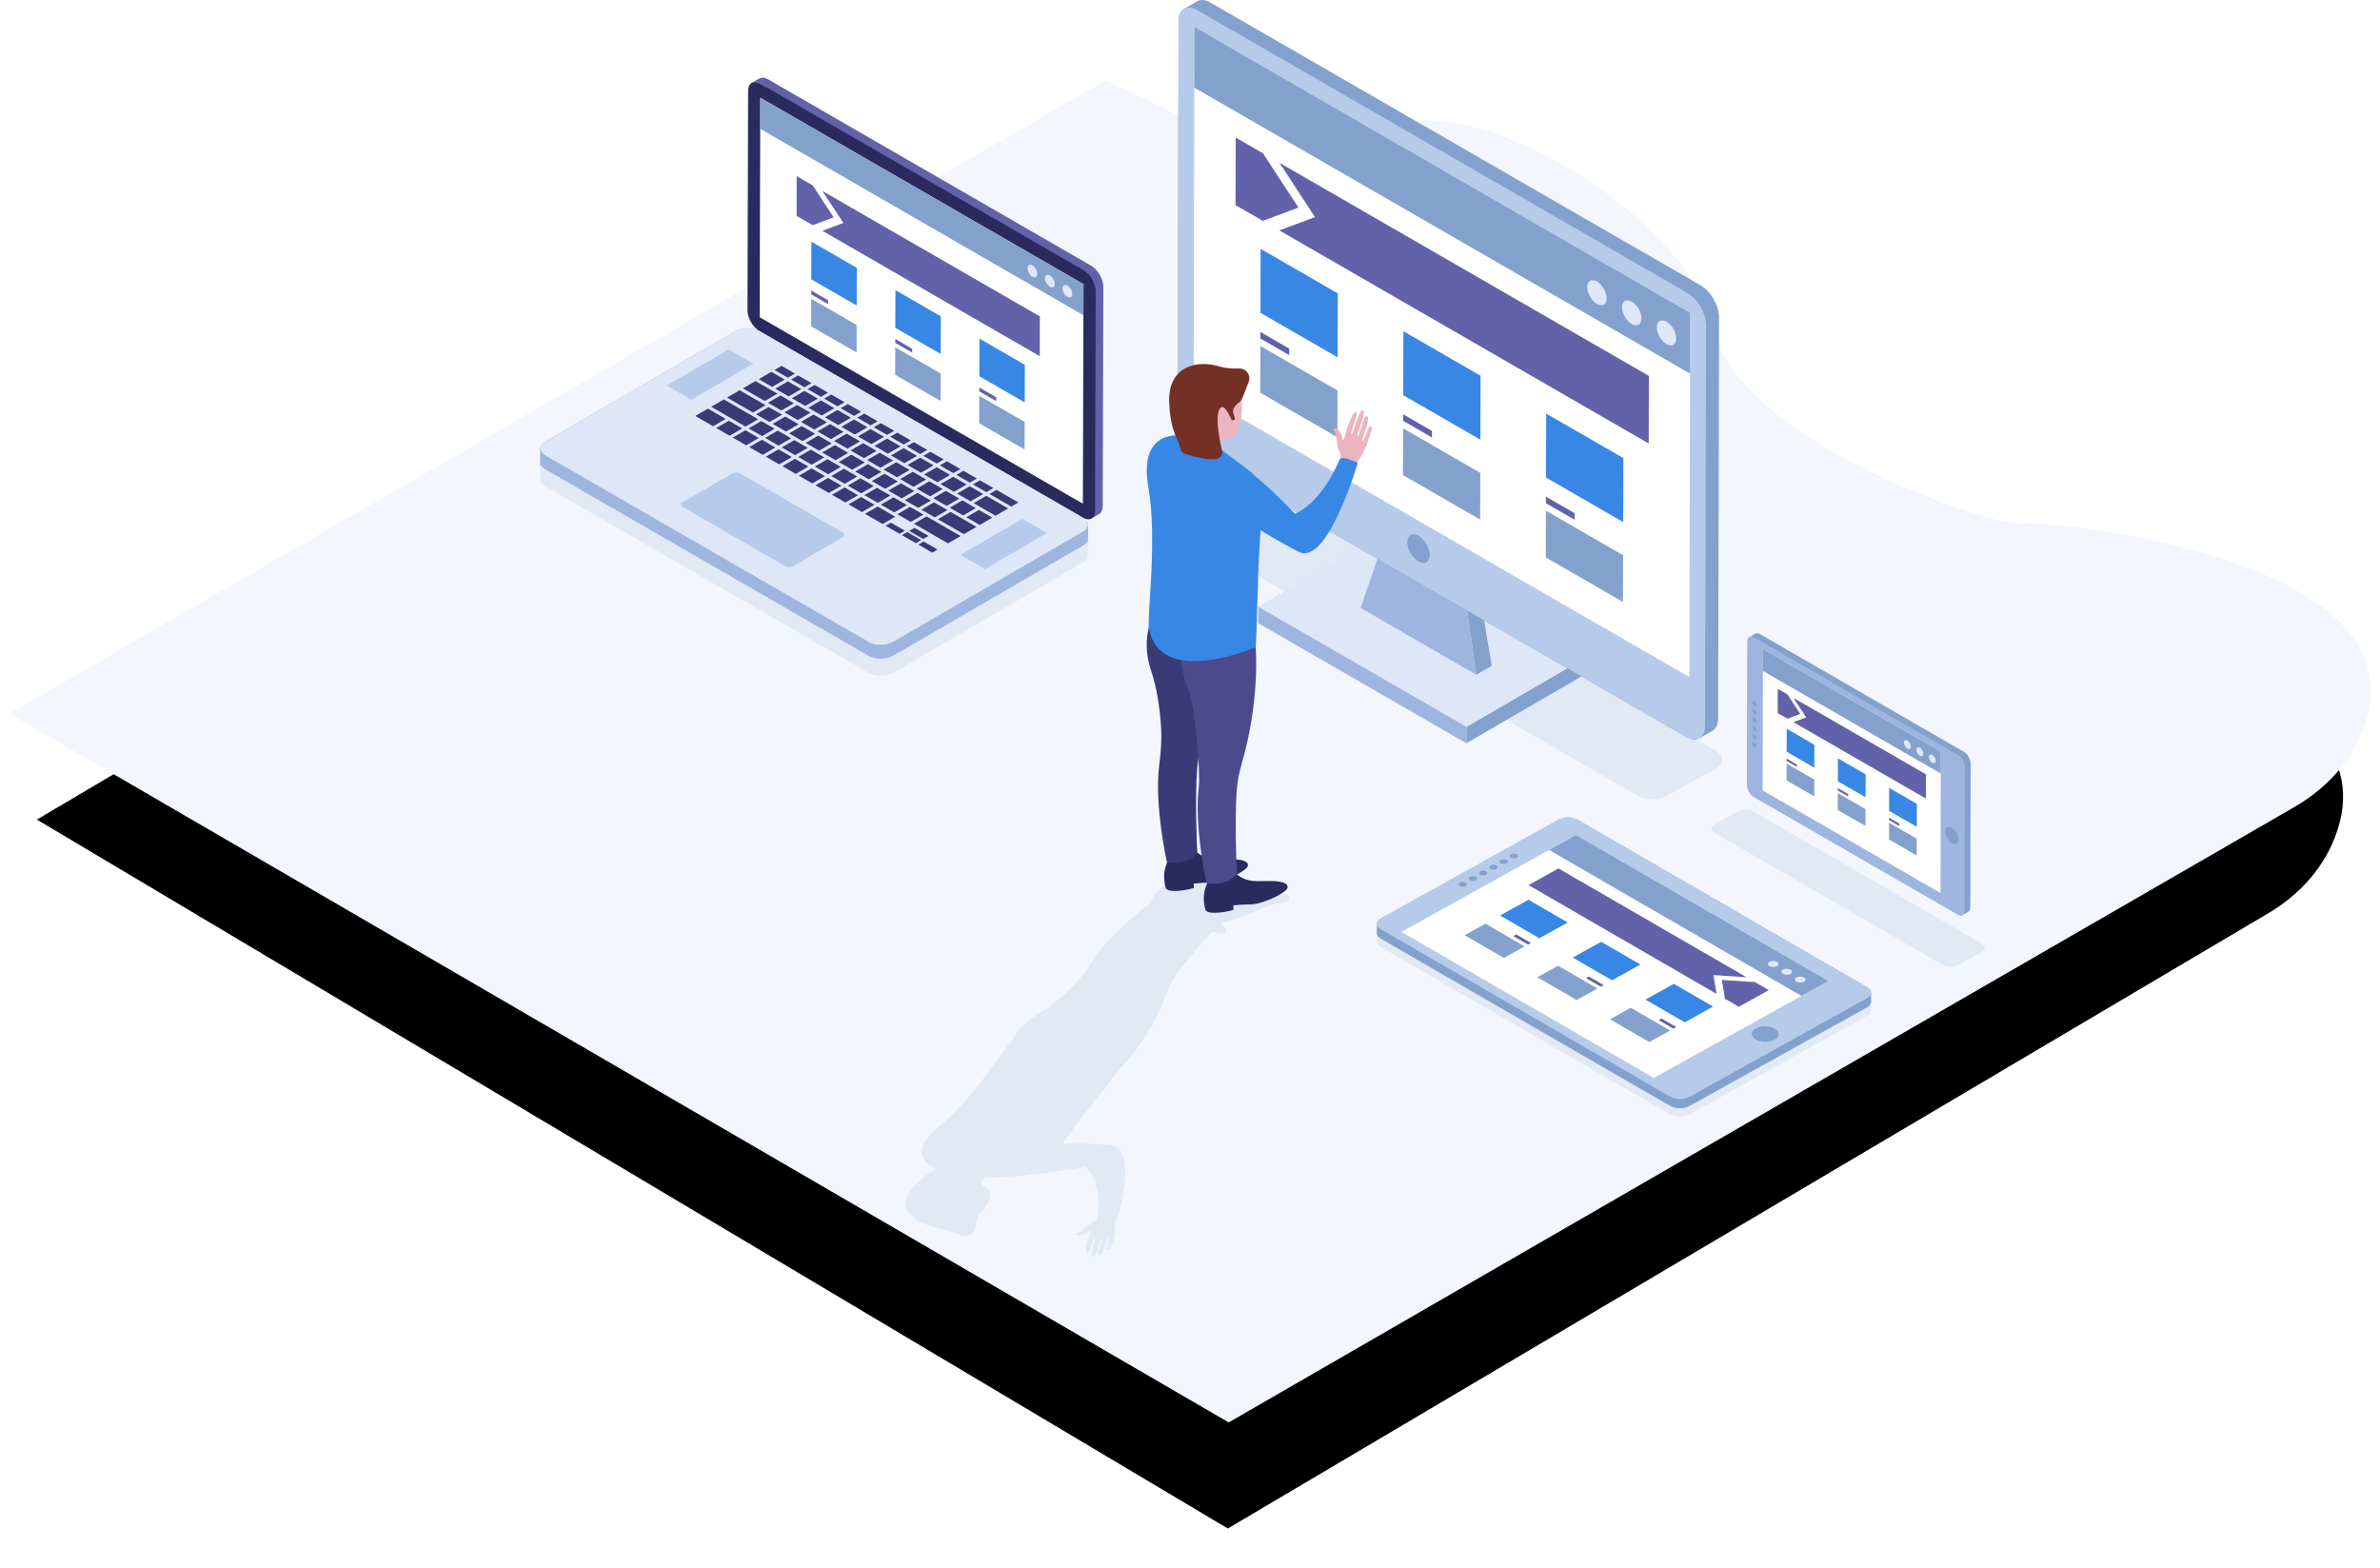 <?xml version="1.0" encoding="UTF-8"?>
<svg width="516px" height="340px" viewBox="0 0 516 340" version="1.1" xmlns="http://www.w3.org/2000/svg" xmlns:xlink="http://www.w3.org/1999/xlink">
    <title>同步</title>
    <defs>
        <path d="M426.424,96.122 C420.727,96.972 366.633,78.822 360.9,54.005 C355.166,29.154 311.891,3.287 293.464,9.676 C275.037,16.064 250.877,9.232 250.877,9.232 L235.659,1.698 L232.197,0 L232.161,0 L0,137.272 L258.2,290.967 L483.797,157.571 C490.108,153.842 495.373,148.303 498.113,141.396 C513.331,103.286 431.653,95.383 426.424,96.122 Z" id="path-1"></path>
        <filter x="-2.4%" y="-4.1%" width="104.8%" height="108.2%" filterUnits="objectBoundingBox" id="filter-2">
            <feOffset dx="0" dy="0" in="SourceAlpha" result="shadowOffsetOuter1"></feOffset>
            <feGaussianBlur stdDeviation="4" in="shadowOffsetOuter1" result="shadowBlurOuter1"></feGaussianBlur>
            <feColorMatrix values="0 0 0 0 0.348   0 0 0 0 0.348   0 0 0 0 0.627  0 0 0 0.2 0" type="matrix" in="shadowBlurOuter1"></feColorMatrix>
        </filter>
    </defs>
    <g id="页面-1" stroke="none" stroke-width="1" fill="none" fill-rule="evenodd">
        <g id="EOS首页" transform="translate(-503, -112)" fill-rule="nonzero">
            <g id="同步" transform="translate(505, 112)">
                <g id="编组" transform="translate(6, 40.413)" fill="black" fill-opacity="1">
                    <g id="路径">
                        <use filter="url(#filter-2)" xlink:href="#path-1"></use>
                    </g>
                </g>
                <g id="编组" transform="translate(0, 17.413)" fill="#F3F6FD">
                    <path d="M436.658,96.122 C430.824,96.972 375.433,78.822 369.562,54.005 C363.69,29.154 319.377,3.287 300.508,9.676 C281.638,16.064 256.898,9.232 256.898,9.232 L241.315,1.698 L237.769,0 L237.733,0 L0,137.272 L264.396,290.967 L495.408,157.571 C501.87,153.842 507.261,148.303 510.068,141.396 C525.651,103.286 442.012,95.383 436.658,96.122 Z" id="路径"></path>
                </g>
                <g id="编组" transform="translate(115.151, 0)">
                    <path d="M254.851,166.627 L244.354,172.462 C242.477,173.504 239.487,173.504 237.68,172.392 L136.043,113.632 C134.235,112.521 134.166,110.854 136.043,109.811 L146.54,103.977 C148.417,102.935 151.407,102.935 153.284,104.047 L254.851,162.807 C256.728,163.849 256.728,165.585 254.851,166.627 Z" id="路径" fill="#E1E9F4"></path>
                    <g transform="translate(138.152, 0)" id="路径">
                        <g>
                            <g transform="translate(17.465, 115.466)">
                                <polygon fill="#83A1CC" points="45.176 42.103 72.84 26.041 72.809 29.609 45.145 45.672"></polygon>
                                <polygon fill="#DEE7F8" points="0.031 16.062 27.696 0 72.84 26.041 45.176 42.103"></polygon>
                                <polygon fill="#9EB5DF" points="45.176 42.103 45.145 45.672 0 19.631 0.031 16.062"></polygon>
                            </g>
                            <g transform="translate(39.688, 107.275)">
                                <path d="M28.425,37.055 L25.074,39.004 L20.541,7.14 C21.97,7.955 22.504,9.31 23.892,10.125 L28.425,37.055 Z" fill="#83A1CC"></path>
                                <path d="M25.074,39.005 L0,24.521 L8.372,0 C16.825,4.324 12.333,2.447 20.541,7.14 L25.074,39.005 Z" fill="#9EB5DF"></path>
                            </g>
                            <g>
                                <path d="M117.401,68.836 L117.197,155.791 C117.188,157.073 116.739,157.971 116.012,158.396 L113.223,160.028 C112.479,160.485 111.442,160.436 110.298,159.775 L4.046,98.486 C1.816,97.189 0.002,94.054 0.01,91.483 L0.223,4.528 C0.223,3.173 0.729,2.243 1.538,1.859 C1.488,1.876 1.44,1.9 1.399,1.924 L4.229,0.275 C4.973,-0.157 5.986,-0.092 7.113,0.553 L113.365,61.841 C115.604,63.131 117.409,66.265 117.401,68.836 Z" fill="#83A1CC"></path>
                                <path d="M114.581,70.492 L114.369,157.431 C114.369,160.007 112.532,161.066 110.306,159.761 L4.063,98.495 C1.802,97.188 0,94.046 0,91.469 L0.212,4.531 C0.212,1.954 2.049,0.931 4.275,2.201 L110.518,63.503 C112.779,64.774 114.581,67.916 114.581,70.492 Z" fill="#B6CBEA"></path>
                                <polygon fill="#FFFFFF" points="3.656 5.823 3.489 84.794 110.96 146.791 111.127 67.819"></polygon>
                                <polygon fill="#83A1CC" points="3.656 5.824 3.628 18.999 111.099 80.996 111.127 67.819"></polygon>
                                <path d="M52.252,116.157 C50.912,115.384 49.822,116.005 49.817,117.544 C49.813,119.083 50.896,120.957 52.237,121.73 C53.577,122.503 54.667,121.883 54.671,120.344 C54.675,118.805 53.593,116.931 52.252,116.157 Z" fill="#83A1CC"></path>
                            </g>
                        </g>
                        <g transform="translate(12.57, 29.825)">
                            <polygon fill="#3887E5" points="22.173 33.783 22.133 47.646 5.403 37.996 5.443 24.133"></polygon>
                            <polygon fill="#6262AA" points="11.635 45.746 11.63 47.161 5.388 43.56 5.391 42.145"></polygon>
                            <polygon fill="#83A1CC" points="22.113 54.834 22.084 64.967 5.354 55.317 5.383 45.184"></polygon>
                            <polygon fill="#6262AA" points="42.585 63.599 42.581 65.014 36.338 61.413 36.342 59.998"></polygon>
                            <polygon fill="#6262AA" points="73.544 81.457 73.54 82.872 67.297 79.271 67.301 77.856"></polygon>
                            <g transform="translate(67.264, 59.844)">
                                <polygon fill="#83A1CC" points="16.759 30.701 16.73 40.834 0 31.184 0.029 21.051"></polygon>
                                <polygon fill="#3887E5" points="16.819 9.65 16.779 23.513 0.049 13.863 0.088 0"></polygon>
                            </g>
                            <g transform="translate(9.492, 5.476)">
                                <polygon fill="#83A1CC" points="43.571 67.211 43.542 77.344 26.812 67.694 26.841 57.561"></polygon>
                                <polygon fill="#3887E5" points="43.631 46.16 43.591 60.023 26.861 50.373 26.901 36.51"></polygon>
                                <polygon fill="#6262AA" points="80.123 46.194 80.081 60.842 0 14.649 7.733 11.773 0.041 0"></polygon>
                            </g>
                            <polygon fill="#6262AA" points="5.947 3.406 13.638 15.18 5.905 18.055 0 14.649 0.041 0"></polygon>
                        </g>
                        <g transform="translate(88.817, 60.755)" fill="#DEE7F8">
                            <path d="M2.118,0.288 C3.28,0.958 4.226,2.594 4.221,3.928 C4.218,5.262 3.266,5.804 2.104,5.133 C0.942,4.463 -0.004,2.827 0,1.493 C0.004,0.159 0.956,-0.383 2.118,0.288 Z"></path>
                            <path d="M9.659,4.638 C10.821,5.308 11.767,6.944 11.763,8.279 C11.759,9.612 10.807,10.154 9.645,9.483 C8.483,8.813 7.537,7.177 7.541,5.844 C7.545,4.509 8.497,3.967 9.659,4.638 Z"></path>
                            <path d="M17.2,8.988 C18.362,9.658 19.308,11.294 19.304,12.629 C19.3,13.962 18.348,14.504 17.186,13.834 C16.024,13.163 15.079,11.527 15.082,10.194 C15.087,8.859 16.039,8.317 17.2,8.988 Z"></path>
                        </g>
                    </g>
                    <path d="M312.469,206.394 L307.356,209.236 C306.442,209.744 304.987,209.744 304.106,209.202 L254.608,180.586 C253.728,180.045 253.694,179.233 254.608,178.725 L259.72,175.884 C260.634,175.376 262.09,175.376 263.004,175.918 L312.468,204.535 C313.383,205.042 313.383,205.887 312.469,206.394 Z" id="路径" fill="#E1E9F4"></path>
                    <g transform="translate(261.143, 137.279)" id="路径">
                        <g transform="translate(0, -0)">
                            <path d="M48.952,28.231 L48.886,59.431 C48.872,59.883 48.712,60.216 48.459,60.363 L47.233,61.082 C46.966,61.242 46.593,61.229 46.18,60.989 L1.955,35.484 C1.155,35.017 0.502,33.886 0.502,32.967 L0.582,1.766 C0.582,1.287 0.756,0.967 1.022,0.821 L2.248,0.102 C2.515,-0.058 2.875,-0.032 3.288,0.195 L47.5,25.713 C48.312,26.18 48.952,27.298 48.952,28.231 Z" fill="#83A1CC"></path>
                            <path d="M47.714,28.954 L47.638,60.15 C47.638,61.075 46.979,61.454 46.18,60.986 L1.961,35.485 C1.15,35.016 0.503,33.889 0.503,32.964 L0.579,1.768 C0.579,0.843 1.238,0.476 2.037,0.932 L46.256,26.446 C47.068,26.901 47.714,28.029 47.714,28.954 Z" fill="#9EB5DF"></path>
                            <path d="M44.895,42.172 C45.704,42.638 46.362,43.777 46.36,44.707 C46.357,45.635 45.694,46.013 44.885,45.545 C44.076,45.079 43.418,43.939 43.42,43.011 C43.423,42.082 44.085,41.705 44.895,42.172 Z" fill="#83A1CC"></path>
                            <g transform="translate(0, 13.212)" fill="#83A1CC">
                                <path d="M2.067,10.48 C2.318,10.625 2.522,10.978 2.521,11.267 C2.52,11.555 2.315,11.672 2.064,11.527 C1.813,11.382 1.608,11.029 1.609,10.741 C1.61,10.452 1.815,10.335 2.067,10.48 Z"></path>
                                <path d="M2.067,8.692 C2.318,8.837 2.522,9.19 2.521,9.479 C2.52,9.767 2.315,9.884 2.064,9.739 C1.813,9.594 1.608,9.241 1.609,8.952 C1.61,8.664 1.815,8.547 2.067,8.692 Z"></path>
                                <path d="M2.067,6.904 C2.318,7.049 2.522,7.402 2.521,7.691 C2.52,7.979 2.315,8.096 2.064,7.951 C1.813,7.806 1.608,7.453 1.609,7.164 C1.61,6.876 1.815,6.759 2.067,6.904 Z"></path>
                                <path d="M2.067,5.116 C2.318,5.26 2.522,5.614 2.521,5.902 C2.52,6.191 2.315,6.308 2.064,6.163 C1.813,6.018 1.608,5.664 1.609,5.376 C1.61,5.088 1.815,4.971 2.067,5.116 Z"></path>
                                <path d="M2.067,3.328 C2.318,3.472 2.522,3.826 2.521,4.114 C2.52,4.403 2.315,4.52 2.064,4.375 C1.813,4.23 1.608,3.876 1.609,3.588 C1.61,3.3 1.815,3.183 2.067,3.328 Z"></path>
                                <path d="M2.067,1.54 C2.318,1.684 2.522,2.038 2.521,2.326 C2.52,2.615 2.315,2.732 2.064,2.587 C1.813,2.442 1.608,2.088 1.609,1.8 C1.61,1.512 1.815,1.395 2.067,1.54 Z"></path>
                            </g>
                            <polygon fill="#FFFFFF" points="3.923 3.447 3.863 34.082 42.427 56.329 42.487 25.694"></polygon>
                            <polygon fill="#83A1CC" points="3.923 3.447 3.913 8.175 42.477 30.422 42.487 25.693"></polygon>
                        </g>
                        <g transform="translate(7.121, 12.06)">
                            <polygon fill="#3887E5" points="7.956 12.123 7.942 17.097 1.939 13.634 1.953 8.66"></polygon>
                            <polygon fill="#6262AA" points="4.175 16.415 4.173 16.923 1.933 15.63 1.935 15.123"></polygon>
                            <polygon fill="#83A1CC" points="7.935 19.676 7.924 23.312 1.921 19.849 1.932 16.213"></polygon>
                            <polygon fill="#6262AA" points="15.281 22.822 15.279 23.329 13.039 22.037 13.04 21.529"></polygon>
                            <polygon fill="#6262AA" points="26.39 29.229 26.389 29.737 24.148 28.445 24.15 27.937"></polygon>
                            <g transform="translate(24.136, 21.474)">
                                <polygon fill="#83A1CC" points="6.013 11.017 6.003 14.653 0 11.19 0.01 7.554"></polygon>
                                <polygon fill="#3887E5" points="6.035 3.463 6.021 8.437 0.018 4.974 0.032 0"></polygon>
                            </g>
                            <g transform="translate(3.406, 1.965)">
                                <polygon fill="#83A1CC" points="15.635 24.118 15.624 27.754 9.621 24.291 9.631 20.655"></polygon>
                                <polygon fill="#3887E5" points="15.656 16.564 15.642 21.539 9.639 18.076 9.653 13.101"></polygon>
                                <polygon fill="#6262AA" points="28.751 16.576 28.736 21.832 0 5.257 2.775 4.225 0.015 0"></polygon>
                            </g>
                            <polygon fill="#6262AA" points="2.134 1.222 4.894 5.447 2.119 6.479 0 5.256 0.015 0"></polygon>
                        </g>
                        <g transform="translate(33.173, 22.068)" fill="#DEE7F8">
                            <path d="M2.068,1.194 C2.485,1.434 2.824,2.021 2.823,2.5 C2.821,2.979 2.48,3.173 2.063,2.933 C1.645,2.692 1.306,2.105 1.308,1.627 C1.309,1.148 1.651,0.953 2.068,1.194 Z"></path>
                            <path d="M4.774,2.755 C5.191,2.995 5.53,3.582 5.529,4.061 C5.528,4.54 5.186,4.734 4.769,4.494 C4.352,4.253 4.013,3.666 4.014,3.188 C4.015,2.709 4.357,2.514 4.774,2.755 Z"></path>
                            <path d="M7.48,4.315 C7.897,4.556 8.236,5.143 8.235,5.622 C8.234,6.1 7.892,6.295 7.475,6.054 C7.058,5.814 6.719,5.227 6.72,4.748 C6.721,4.269 7.063,4.075 7.48,4.315 Z"></path>
                        </g>
                    </g>
                    <g transform="translate(0, 16.834)" id="路径">
                        <g>
                            <g transform="translate(44.911, 0)">
                                <path d="M74.518,40.779 L4.456,0.36 C3.716,-0.065 3.044,-0.099 2.573,0.181 L0.905,1.135 C1.387,0.866 2.049,0.9 2.788,1.325 L4.166,2.109 L2.777,4.349 L2.642,51.943 L72.715,92.362 C72.715,92.362 75.057,95.307 74.586,95.575 L76.243,94.61 C76.713,94.341 77.016,93.748 77.016,92.919 L77.151,45.335 C77.151,43.667 75.975,41.618 74.518,40.779 Z" fill="#6262AA"></path>
                                <path d="M72.851,41.738 C74.311,42.58 75.494,44.629 75.49,46.305 L75.355,93.881 C75.35,95.565 74.158,96.235 72.699,95.393 L2.639,54.98 C1.172,54.134 -0.005,52.097 0,50.413 L0.135,2.837 C0.14,1.162 1.324,0.479 2.791,1.325 L72.851,41.738 Z" fill="#2A2A5E"></path>
                                <polygon fill="#FFFFFF" points="72.85 44.773 72.714 92.366 2.64 51.945 2.775 4.352"></polygon>
                                <polygon fill="#83A1CC" points="2.775 4.352 2.751 11.085 72.826 51.506 72.85 44.773"></polygon>
                                <g transform="translate(59.699, 39.857)" fill="#DEE7F8">
                                    <path d="M2.069,0.844 C2.653,1.181 3.129,2.004 3.127,2.676 C3.125,3.347 2.646,3.62 2.062,3.283 C1.477,2.945 1.001,2.122 1.003,1.451 C1.005,0.779 1.484,0.506 2.069,0.844 Z"></path>
                                    <path d="M5.864,3.033 C6.449,3.37 6.924,4.193 6.922,4.865 C6.92,5.536 6.442,5.808 5.857,5.471 C5.272,5.134 4.796,4.311 4.798,3.639 C4.8,2.968 5.279,2.695 5.864,3.033 Z"></path>
                                    <path d="M9.658,5.222 C10.243,5.559 10.719,6.382 10.717,7.054 C10.715,7.725 10.236,7.998 9.651,7.66 C9.067,7.323 8.591,6.5 8.593,5.828 C8.595,5.157 9.074,4.885 9.658,5.222 Z"></path>
                                </g>
                            </g>
                            <g transform="translate(0, 54.341)">
                                <path d="M118.708,42.586 L118.697,46.273 C118.697,46.822 118.338,47.36 117.61,47.785 L76.438,71.689 C74.981,72.528 72.617,72.528 71.159,71.689 L1.098,31.282 C0.358,30.856 0,30.296 0,29.737 L0.011,26.061 C0.011,25.512 0.381,24.952 1.098,24.538 L42.281,0.634 C43.727,-0.217 46.091,-0.206 47.548,0.634 L117.61,41.053 C118.338,41.477 118.708,42.026 118.708,42.586 Z" fill="#83A1CC"></path>
                                <g transform="translate(0, 0)">
                                    <g>
                                        <path d="M118.708,42.586 L118.697,46.269 C118.697,46.817 118.338,47.354 117.61,47.78 L76.438,71.684 C74.981,72.524 72.617,72.524 71.159,71.684 L1.098,31.277 C0.358,30.852 0,30.292 0,29.732 L0.011,26.061 C0.011,26.609 0.381,27.169 1.121,27.594 L71.171,68.002 C72.639,68.852 75.003,68.852 76.449,68.002 L117.632,44.098 C118.349,43.683 118.708,43.135 118.708,42.586 Z" fill="#9EB5DF"></path>
                                        <path d="M118.708,45.598 L118.697,49.281 C118.697,49.83 118.338,50.367 117.61,50.793 L76.438,74.697 C74.981,75.536 72.617,75.536 71.159,74.697 L1.098,34.29 C0.358,33.864 0,33.305 0,32.745 L0.011,29.073 C0.011,29.621 0.381,30.181 1.121,30.606 L71.171,71.014 C72.639,71.864 75.003,71.864 76.449,71.014 L117.632,47.11 C118.349,46.696 118.708,46.147 118.708,45.598 Z" fill="#E1E9F4"></path>
                                        <path d="M117.608,41.047 C119.068,41.888 119.082,43.255 117.632,44.096 L76.453,68.005 C75.003,68.847 72.636,68.847 71.176,68.005 L1.116,27.592 C-0.344,26.751 -0.351,25.38 1.099,24.538 L42.278,0.629 C43.728,-0.213 46.088,-0.208 47.548,0.633 L117.608,41.047 Z" fill="#DEE7F8"></path>
                                    </g>
                                    <path d="M65.59,44.299 L43.329,31.457 C42.863,31.189 42.111,31.185 41.649,31.453 L30.807,37.748 C30.344,38.017 30.354,38.452 30.819,38.721 L53.081,51.562 C53.546,51.83 54.291,51.83 54.754,51.562 L65.596,45.267 C66.058,44.998 66.055,44.567 65.59,44.299 Z" fill="#B6CBEA"></path>
                                </g>
                            </g>
                        </g>
                        <g transform="translate(33.602, 61.71)" fill="#3A3A77">
                            <polygon points="25.192 4.524 23.659 5.414 20.751 3.737 22.284 2.847"></polygon>
                            <polygon points="21.607 2.456 20.074 3.346 17.168 1.67 18.702 0.78"></polygon>
                            <polygon points="19.388 3.744 16.651 5.334 13.745 3.658 16.483 2.069"></polygon>
                            <polygon points="35.709 17.139 32.974 18.726 30.069 17.051 32.804 15.463"></polygon>
                            <polygon points="17.194 14.412 14.457 16.001 11.552 14.325 14.289 12.736"></polygon>
                            <polygon points="6.588 12.271 3.851 13.86 0 11.639 2.737 10.049"></polygon>
                            <polygon points="10.173 14.339 7.436 15.928 4.531 14.252 7.268 12.663"></polygon>
                            <polygon points="13.758 16.407 11.021 17.996 8.116 16.32 10.853 14.731"></polygon>
                            <polygon points="17.343 18.475 14.606 20.064 11.701 18.388 14.438 16.799"></polygon>
                            <g transform="translate(3.436, 3.705)">
                                <polygon points="19.537 2.107 16.8 3.696 13.892 2.019 16.63 0.43"></polygon>
                                <polygon points="14.351 3.096 11.617 4.683 6.874 1.948 9.609 0.36"></polygon>
                                <polygon points="23.122 4.175 20.385 5.764 17.477 4.087 20.214 2.498"></polygon>
                                <polygon points="17.936 5.163 15.202 6.751 12.294 5.074 15.029 3.486"></polygon>
                                <polygon points="11.789 5.595 9.052 7.184 3.435 3.944 6.173 2.355"></polygon>
                                <polygon points="26.705 6.241 23.967 7.831 21.062 6.155 23.799 4.565"></polygon>
                                <polygon points="32.508 7.021 30.975 7.911 28.07 6.235 29.603 5.345"></polygon>
                                <polygon points="21.519 7.23 18.784 8.818 15.879 7.142 18.614 5.554"></polygon>
                                <polygon points="15.374 7.662 12.637 9.251 9.729 7.574 12.466 5.985"></polygon>
                                <polygon points="30.289 8.309 27.552 9.898 24.647 8.223 27.384 6.634"></polygon>
                                <polygon points="36.093 9.089 34.56 9.979 31.654 8.303 33.188 7.413"></polygon>
                                <polygon points="10.173 8.639 7.436 10.228 0 5.939 2.737 4.35"></polygon>
                                <polygon points="25.104 9.298 22.369 10.885 19.464 9.21 22.199 7.622"></polygon>
                                <polygon points="18.956 9.729 16.219 11.318 13.314 9.642 16.051 8.053"></polygon>
                                <polygon points="33.874 10.377 31.137 11.967 28.231 10.291 30.969 8.701"></polygon>
                                <polygon points="28.689 11.366 25.954 12.954 23.049 11.278 25.784 9.69"></polygon>
                                <polygon points="22.541 11.797 19.804 13.386 16.899 11.71 19.636 10.121"></polygon>
                                <polygon points="17.343 12.775 14.606 14.364 11.701 12.688 14.438 11.099"></polygon>
                                <polygon points="20.928 14.843 18.191 16.432 15.283 14.754 18.02 13.165"></polygon>
                            </g>
                            <polygon points="61.035 25.2 59.502 26.09 56.597 24.414 58.13 23.524"></polygon>
                            <polygon points="57.45 23.132 55.918 24.022 53.013 22.347 54.545 21.456"></polygon>
                            <polygon points="53.865 21.064 52.333 21.954 49.428 20.278 50.96 19.388"></polygon>
                            <polygon points="62.402 28.556 59.665 30.145 56.757 28.468 59.494 26.879"></polygon>
                            <polygon points="60.947 35.674 58.21 37.263 52.594 34.023 55.331 32.434"></polygon>
                            <polygon points="60.801 31.612 58.066 33.2 55.159 31.523 57.893 29.935"></polygon>
                            <polygon points="53.631 27.477 50.896 29.064 47.991 27.389 50.726 25.801"></polygon>
                            <polygon points="51.069 29.975 48.332 31.565 45.427 29.889 48.164 28.3"></polygon>
                            <polygon points="50.561 37.636 49.405 38.307 46.368 36.555 47.524 35.884"></polygon>
                            <polygon points="52.523 40.598 51.367 41.269 48.33 39.517 49.486 38.846"></polygon>
                            <polygon points="57.512 37.668 54.774 39.258 47.395 35.001 50.133 33.412"></polygon>
                            <polygon points="49.453 33.02 46.716 34.609 43.81 32.933 46.548 31.344"></polygon>
                            <polygon points="54.654 32.043 51.917 33.633 49.009 31.955 51.746 30.366"></polygon>
                            <polygon points="57.216 29.545 54.481 31.133 51.576 29.456 54.311 27.869"></polygon>
                            <polygon points="58.817 26.488 56.08 28.077 53.174 26.402 55.911 24.812"></polygon>
                            <polygon points="43.113 14.862 41.58 15.752 38.675 14.076 40.208 13.186"></polygon>
                            <polygon points="38.701 26.818 35.963 28.407 33.058 26.731 35.796 25.142"></polygon>
                            <polygon points="29.562 17.569 26.825 19.159 23.92 17.483 26.657 15.894"></polygon>
                            <g transform="translate(18.868, 14.473)">
                                <polygon points="27.831 2.457 26.298 3.347 23.39 1.67 24.923 0.779"></polygon>
                                <polygon points="25.612 3.745 22.875 5.335 19.967 3.657 22.705 2.068"></polygon>
                                <polygon points="31.413 4.523 29.88 5.413 26.975 3.738 28.508 2.848"></polygon>
                                <polygon points="20.426 4.733 17.692 6.321 14.784 4.644 17.519 3.056"></polygon>
                                <polygon points="14.279 5.165 11.542 6.754 8.637 5.078 11.374 3.489"></polygon>
                                <polygon points="29.195 5.812 26.457 7.401 23.552 5.725 26.289 4.135"></polygon>
                                <polygon points="9.078 6.141 6.341 7.73 3.436 6.055 6.173 4.465"></polygon>
                                <polygon points="24.009 6.8 21.274 8.388 18.369 6.712 21.104 5.124"></polygon>
                                <polygon points="17.864 7.232 15.127 8.822 12.219 7.144 14.957 5.555"></polygon>
                                <polygon points="32.78 7.879 30.042 9.469 27.137 7.793 29.874 6.204"></polygon>
                                <polygon points="5.643 8.136 2.905 9.725 0 8.049 2.737 6.46"></polygon>
                                <polygon points="12.663 8.209 9.926 9.798 7.021 8.122 9.758 6.533"></polygon>
                                <polygon points="27.594 8.868 24.859 10.456 21.954 8.78 24.689 7.192"></polygon>
                                <polygon points="21.446 9.299 18.709 10.888 15.804 9.212 18.541 7.623"></polygon>
                                <polygon points="36.364 9.947 33.627 11.537 30.722 9.861 33.459 8.271"></polygon>
                                <polygon points="9.228 10.204 6.49 11.793 3.585 10.118 6.322 8.528"></polygon>
                                <polygon points="31.179 10.936 28.444 12.524 25.539 10.848 28.274 9.26"></polygon>
                                <polygon points="25.031 11.367 22.294 12.956 19.389 11.28 22.126 9.691"></polygon>
                                <polygon points="12.812 12.272 10.075 13.861 7.17 12.185 9.907 10.596"></polygon>
                                <polygon points="28.616 13.435 25.879 15.024 22.974 13.348 25.711 11.759"></polygon>
                                <polygon points="16.397 14.34 13.66 15.929 10.755 14.253 13.492 12.664"></polygon>
                                <polygon points="23.418 14.413 20.681 16.002 17.773 14.325 20.51 12.735"></polygon>
                                <polygon points="19.982 16.407 17.245 17.997 14.337 16.32 17.074 14.73"></polygon>
                            </g>
                            <polygon points="40.895 16.15 38.157 17.739 35.252 16.064 37.99 14.474"></polygon>
                            <polygon points="64.62 27.268 63.087 28.158 60.18 26.481 61.713 25.591"></polygon>
                            <polygon points="70.04 30.394 68.507 31.284 63.764 28.549 65.298 27.658"></polygon>
                            <polygon points="64.383 33.679 61.649 35.267 58.744 33.591 61.478 32.003"></polygon>
                            <polygon points="67.822 31.683 65.084 33.272 60.341 30.536 63.079 28.947"></polygon>
                            <polygon points="32.359 8.658 30.826 9.549 27.92 7.873 29.454 6.983"></polygon>
                            <polygon points="28.777 6.592 27.244 7.482 24.336 5.805 25.869 4.915"></polygon>
                            <polygon points="45.438 36.512 44.283 37.183 41.246 35.431 42.401 34.76"></polygon>
                            <polygon points="43.347 33.475 40.61 35.064 36.79 32.86 39.527 31.271"></polygon>
                            <polygon points="45.87 30.953 43.133 32.543 40.226 30.866 42.963 29.276"></polygon>
                            <polygon points="35.116 24.75 32.378 26.339 29.473 24.663 32.211 23.074"></polygon>
                            <polygon points="48.979 38.554 47.823 39.225 44.787 37.473 45.942 36.802"></polygon>
                            <polygon points="20.928 20.543 18.191 22.132 15.283 20.455 18.02 18.865"></polygon>
                        </g>
                        <g transform="translate(27.396, 58.929)" fill="#B6CBEA">
                            <polygon points="82.452 39.797 68.993 47.612 63.653 44.532 77.112 36.717"></polygon>
                            <polygon points="18.799 3.08 5.34 10.895 0 7.815 13.459 0"></polygon>
                        </g>
                    </g>
                    <g transform="translate(55.561, 38.19)" id="路径">
                        <polygon fill="#3887E5" points="13.05 19.882 13.026 28.041 3.18 22.361 3.203 14.203"></polygon>
                        <polygon fill="#6262AA" points="6.847 26.923 6.845 27.755 3.171 25.636 3.173 24.803"></polygon>
                        <polygon fill="#83A1CC" points="13.014 32.271 12.997 38.235 3.151 32.555 3.168 26.592"></polygon>
                        <polygon fill="#6262AA" points="25.062 37.43 25.06 38.263 21.386 36.143 21.388 35.311"></polygon>
                        <polygon fill="#6262AA" points="43.283 47.94 43.281 48.773 39.607 46.653 39.609 45.821"></polygon>
                        <g transform="translate(39.587, 35.22)">
                            <polygon fill="#83A1CC" points="9.863 18.069 9.846 24.032 0 18.353 0.017 12.389"></polygon>
                            <polygon fill="#3887E5" points="9.898 5.68 9.875 13.838 0.029 8.159 0.052 0"></polygon>
                        </g>
                        <g transform="translate(5.586, 3.222)">
                            <polygon fill="#83A1CC" points="25.643 39.556 25.626 45.52 15.78 39.84 15.797 33.877"></polygon>
                            <polygon fill="#3887E5" points="25.678 27.167 25.655 35.326 15.809 29.646 15.832 21.487"></polygon>
                            <polygon fill="#6262AA" points="47.155 27.186 47.131 35.808 0 8.621 4.551 6.929 0.024 0"></polygon>
                        </g>
                        <polygon fill="#6262AA" points="3.5 2.005 8.027 8.934 3.475 10.626 0 8.621 0.024 0"></polygon>
                    </g>
                    <path d="M249.084,241.629 L287.64,220.215 C288.191,219.889 288.49,219.467 288.493,219.059 L288.518,217.078 C288.528,216.645 288.248,216.2 287.66,215.862 L224.921,179.566 C223.78,178.913 221.92,178.894 220.783,179.522 L182.236,200.953 C181.643,201.281 181.37,201.71 181.377,202.134 L181.351,204.115 C181.342,204.548 181.628,204.968 182.2,205.315 L244.946,241.585 C246.096,242.255 247.931,242.267 249.084,241.629 Z" id="路径" fill="#E1E9F4"></path>
                    <g transform="translate(181.351, 177.241)" id="路径">
                        <g>
                            <path d="M67.733,62.568 L106.289,41.153 C106.84,40.827 107.139,40.405 107.142,39.998 L107.167,38.016 C107.176,37.583 106.897,37.139 106.309,36.8 L43.57,0.505 C42.429,-0.148 40.568,-0.168 39.432,0.46 L0.885,21.891 C0.292,22.219 0.018,22.648 0.025,23.072 L0,25.054 C-0.009,25.487 0.277,25.906 0.849,26.253 L63.595,62.524 C64.744,63.193 66.58,63.205 67.733,62.568 Z" fill="#83A1CC"></path>
                            <path d="M67.755,60.569 L106.299,39.146 C107.443,38.514 107.448,37.453 106.306,36.802 L43.575,0.511 C42.423,-0.154 40.572,-0.169 39.428,0.463 L0.884,21.886 C-0.26,22.519 -0.25,23.571 0.877,24.229 L63.624,60.512 C64.76,61.187 66.611,61.202 67.755,60.569 Z" fill="#B6CBEA"></path>
                            <path d="M82.121,48.105 C83.269,48.769 85.143,48.79 86.29,48.151 C87.438,47.513 87.437,46.45 86.289,45.786 C85.141,45.122 83.267,45.101 82.12,45.739 C80.972,46.378 80.973,47.441 82.121,48.105 Z" fill="#83A1CC"></path>
                            <g transform="translate(16.579, 6.28)" fill="#83A1CC">
                                <path d="M12.48,2.423 C12.836,2.629 13.418,2.636 13.774,2.437 C14.13,2.239 14.13,1.909 13.774,1.703 C13.417,1.497 12.836,1.491 12.48,1.689 C12.123,1.887 12.124,2.217 12.48,2.423 Z"></path>
                                <path d="M10.268,3.646 C10.624,3.852 11.206,3.858 11.562,3.66 C11.918,3.462 11.918,3.132 11.561,2.926 C11.205,2.72 10.623,2.714 10.267,2.912 C9.911,3.109 9.911,3.439 10.268,3.646 Z"></path>
                                <path d="M8.055,4.868 C8.411,5.074 8.993,5.08 9.349,4.882 C9.705,4.684 9.705,4.354 9.349,4.148 C8.992,3.942 8.411,3.936 8.055,4.134 C7.699,4.332 7.699,4.662 8.055,4.868 Z"></path>
                                <path d="M5.843,6.091 C6.199,6.296 6.781,6.303 7.137,6.105 C7.493,5.907 7.493,5.577 7.137,5.371 C6.78,5.165 6.199,5.158 5.843,5.356 C5.486,5.555 5.487,5.885 5.843,6.091 Z"></path>
                                <path d="M3.63,7.313 C3.987,7.519 4.568,7.526 4.924,7.328 C5.28,7.13 5.28,6.799 4.924,6.594 C4.568,6.388 3.986,6.381 3.63,6.579 C3.274,6.777 3.274,7.107 3.63,7.313 Z"></path>
                                <path d="M1.418,8.536 C1.775,8.742 2.356,8.748 2.712,8.55 C3.068,8.352 3.068,8.022 2.712,7.816 C2.355,7.61 1.774,7.604 1.418,7.802 C1.062,8 1.062,8.33 1.418,8.536 Z"></path>
                            </g>
                        </g>
                        <g transform="translate(5.328, 3.783)">
                            <polygon fill="#FFFFFF" points="92.578 31.645 54.717 52.665 0 21.02 37.862 0"></polygon>
                            <polygon fill="#83A1CC" points="92.578 31.645 86.736 34.89 32.019 3.245 37.862 0"></polygon>
                            <g transform="translate(78.556, 25.9)" fill="#DEE7F8">
                                <path d="M8.752,5 C8.3,4.738 7.562,4.73 7.11,4.981 C6.659,5.233 6.659,5.652 7.111,5.913 C7.563,6.174 8.301,6.183 8.752,5.931 C9.204,5.68 9.204,5.262 8.752,5 Z"></path>
                                <path d="M4.177,3.285 C3.726,3.537 3.726,3.955 4.178,4.216 C4.63,4.478 5.367,4.486 5.819,4.235 C6.271,3.983 6.27,3.564 5.819,3.304 C5.367,3.042 4.629,3.033 4.177,3.285 Z"></path>
                                <path d="M1.244,1.589 C0.793,1.84 0.793,2.258 1.244,2.52 C1.697,2.781 2.434,2.789 2.886,2.538 C3.338,2.287 3.337,1.868 2.885,1.607 C2.434,1.346 1.696,1.337 1.244,1.589 Z"></path>
                            </g>
                            <g transform="translate(13.717, 7.254)">
                                <polygon fill="#3887E5" points="45.341 25.016 39.196 28.434 47.714 33.361 53.859 29.942"></polygon>
                                <polygon fill="#6262AA" points="42.696 32.545 42.069 32.894 45.248 34.733 45.875 34.384"></polygon>
                                <polygon fill="#83A1CC" points="36.011 30.207 31.519 32.706 40.037 37.632 44.528 35.133"></polygon>
                                <polygon fill="#6262AA" points="26.939 23.432 26.312 23.781 29.491 25.619 30.118 25.27"></polygon>
                                <polygon fill="#6262AA" points="11.177 14.316 10.55 14.664 13.729 16.503 14.356 16.154"></polygon>
                                <g transform="translate(0, 6.786)">
                                    <polygon fill="#83A1CC" points="4.492 5.191 0 7.69 8.518 12.616 13.009 10.118"></polygon>
                                    <polygon fill="#3887E5" points="13.822 0 7.677 3.419 16.195 8.345 22.34 4.927"></polygon>
                                </g>
                                <g transform="translate(13.843, 0)">
                                    <polygon fill="#83A1CC" points="6.41 21.093 1.918 23.592 10.436 28.518 14.927 26.019"></polygon>
                                    <polygon fill="#3887E5" points="15.741 15.902 9.596 19.321 18.113 24.247 24.258 20.828"></polygon>
                                    <polygon fill="#6262AA" points="6.493 0 0 3.612 40.77 27.193 40.091 23.116 47.264 23.581"></polygon>
                                </g>
                                <polygon fill="#6262AA" points="62.933 24.637 55.76 24.172 56.44 28.249 59.446 29.988 65.94 26.376"></polygon>
                            </g>
                        </g>
                    </g>
                </g>
                <g id="编组" transform="translate(194.352, 78.92)">
                    <path d="M80.911,116.907 C78.227,117.104 71.753,120.889 68.28,121.086 C68.871,121.717 69.345,122.347 69.463,122.86 C69.463,122.86 69.74,124.201 66.424,123.018 C64.174,125.501 60.661,129.562 58.806,132.165 C57.938,133.386 57.267,134.609 56.793,135.91 C53.161,146.357 46.254,152.942 46.254,152.942 C44.754,155.228 36.82,164.729 34.136,168.909 C34.136,168.948 34.096,168.948 34.096,168.988 C37.688,168.988 41.241,169.106 43.965,169.264 C51.228,169.737 45.504,186.099 45.504,186.099 C45.425,186.099 45.346,186.099 45.267,186.059 C45.267,186.296 45.267,186.492 45.346,186.65 C45.622,187.163 45.188,189.174 45.188,189.252 C45.188,189.331 44.517,191.894 44.24,192.012 C43.964,192.13 43.688,192.052 43.688,191.736 C43.648,191.46 44.122,189.527 44.122,189.449 C44.082,189.41 43.885,189.292 43.727,189.606 C43.569,189.922 42.977,192.998 42.188,193.037 C41.556,193.076 41.635,192.761 41.754,192.367 C41.912,192.012 42.543,189.725 42.543,189.725 C42.543,189.725 42.503,189.567 42.306,189.804 C42.069,190.041 41.635,192.603 40.925,193.391 C40.846,193.47 40.411,193.707 40.293,193.155 C40.214,192.563 41.122,189.527 41.122,189.527 C41.122,189.527 40.964,189.331 40.767,189.567 C40.609,189.843 40.056,192.17 39.661,192.642 C39.621,192.682 39.108,192.761 39.108,192.249 C39.069,191.618 39.266,190.317 39.858,188.858 C40.411,187.518 39.977,187.912 39.977,187.912 C39.977,187.912 39.187,188.346 39.069,188.504 C38.911,188.621 37.411,189.213 36.858,188.582 C36.858,188.582 37.214,188.385 37.648,188.188 C38.122,188.031 39.069,187.084 39.069,187.084 C39.069,187.084 39.543,186.533 40.49,186.138 C41.003,185.902 41.358,185.586 41.635,185.192 C41.595,185.153 41.556,185.153 41.556,185.113 C42.858,177.11 38.911,174.035 38.911,174.035 C33.819,174.941 29.399,175.572 26.438,175.769 L26.399,175.769 C26.004,175.888 25.57,175.967 25.096,175.967 L17.399,176.44 C17.044,176.677 16.728,176.913 16.452,177.15 C16.333,177.307 16.333,177.505 16.452,177.741 C16.768,178.412 17.478,178.214 17.912,178.884 C19.096,180.737 17.36,183.063 15.544,184.798 L15.544,184.837 C15.544,185.547 15.149,186.651 14.952,187.755 C14.755,188.859 12.86,189.411 11.478,188.74 C10.373,188.189 8.636,187.597 7.57,187.44 C2.321,186.493 -2.653,183.182 1.61,178.49 C3.702,176.203 5.36,175.178 6.662,174.548 C4.176,173.405 0.662,170.566 7.254,165.283 C14.675,159.329 21.425,148.172 23.043,146.753 C23.043,146.674 23.083,146.674 23.083,146.674 C23.794,145.017 25.293,142.968 28.491,141.075 C31.649,139.223 34.451,136.699 36.504,134.649 C38.161,132.954 39.464,131.14 40.609,129.247 C44.122,123.453 53.121,116.868 53.121,116.868 C53.161,116.868 53.161,116.868 53.2,116.868 C53.279,116.356 53.556,115.448 54.187,114.699 C54.266,114.62 54.345,114.541 54.463,114.424 C54.858,114.029 55.608,113.359 55.924,113.28 C56.319,113.162 56.99,113.32 57.7,113.556 C57.542,113.044 57.424,112.728 57.424,112.728 C57.424,112.728 60.74,110.245 61.055,110.245 C61.371,110.245 65.989,110.796 65.989,110.796 L65.2,114.385 C65.555,114.029 65.95,113.714 66.147,113.674 C67.568,113.241 71.673,116.001 71.555,116.08 C71.476,116.159 71.081,116.592 71.042,116.632 C71.555,116.947 78.068,114.227 82.607,114.858 C82.608,114.857 84.542,116.591 80.911,116.907 Z" id="路径" fill="#E1E9F4"></path>
                    <g transform="translate(52.26, 0)" id="路径">
                        <g>
                            <path d="M4.675,107.502 L10.249,105.37 C13.411,108.064 15.016,107.204 19.037,107.37 C23.01,107.601 21.773,109.129 21.773,109.129 C20.598,110.501 16.944,111.873 15.372,112.237 C14.627,112.403 13.866,112.435 13.105,112.435 C12.459,112.435 10.821,112.557 10.176,112.64 C10.192,112.722 10.225,113.433 10.242,113.548 C10.274,113.714 5.028,114.932 4.183,113.692 C4.001,113.427 3.836,112.27 3.803,111.576 C3.77,111.394 3.77,111.246 3.77,111.146 C3.754,109.294 4.675,107.502 4.675,107.502 Z" fill="#2A2A5E"></path>
                            <g>
                                <path d="M19.794,3.301 C19.794,3.301 8.39,6.115 8.322,6.753 C8.321,6.983 7.328,18.566 7.413,21.207 C7.518,25.511 18.911,23.921 17.425,20.962 C16.468,19.019 15.345,17.635 16.444,16.635 C17.163,15.981 17.568,16.592 18.416,15.99 C22.413,13.1 19.794,3.301 19.794,3.301 Z" fill="#ECB4BF"></path>
                                <path d="M0.978,66.564 C-1.57,59.046 1.586,54.054 2.281,52.782 L15.022,56.83 C15.022,56.83 16.083,68.206 11.882,82.516 C11.354,84.317 11.057,86.163 10.918,88.034 C10.517,93.411 10.776,103.328 10.99,105.857 C9.92,107.669 6.887,108.508 4.379,108.004 C4.379,108.004 1.589,95.555 2.733,86.834 C3.105,84 3.298,81.155 3.093,78.305 C2.844,74.843 2.273,70.385 0.978,66.564 Z" fill="#3A3A77"></path>
                                <g transform="translate(7.391, 54.978)">
                                    <path d="M5.883,57.258 L11.456,55.126 C14.618,57.82 16.223,56.96 20.245,57.126 C24.217,57.357 22.98,58.885 22.98,58.885 C21.806,60.257 18.152,61.629 16.579,61.993 C15.834,62.159 15.073,62.191 14.312,62.191 C13.667,62.191 12.028,62.313 11.383,62.396 C11.399,62.478 11.433,63.189 11.449,63.304 C11.482,63.47 6.235,64.688 5.391,63.448 C5.208,63.183 5.043,62.026 5.01,61.332 C4.977,61.15 4.977,61.002 4.977,60.902 C4.961,59.051 5.883,57.258 5.883,57.258 Z" fill="#2A2A5E"></path>
                                    <path d="M1.589,15.477 C-1.391,8.423 0.606,1.271 1.301,0 L16.229,6.423 C16.229,6.423 17.29,17.799 13.089,32.112 C12.56,33.911 12.264,35.758 12.124,37.628 C11.724,43.005 11.982,52.922 12.196,55.45 C11.126,57.262 8.094,58.102 5.585,57.598 C5.585,57.598 2.862,45.444 3.9,36.74 C4.27,33.645 3.151,19.173 1.589,15.477 Z" fill="#4C4A8B"></path>
                                </g>
                                <path d="M0.38,26.819 C-2.02,13.429 8.192,15.561 8.192,15.561 C8.523,18.471 13.174,19.479 16.302,18.653 L22.243,23.12 C22.693,23.458 23.09,23.854 23.401,24.322 C23.881,25.047 24.228,26.247 24.478,27.557 C25.018,30.39 25.024,33.292 24.72,36.16 C24.047,42.512 23.972,57.899 23.617,61.402 C23.617,61.402 2.643,70.484 0.467,57.118 C0.08,54.734 2.334,37.813 0.38,26.819 Z" fill="#3887E5"></path>
                                <path d="M19.939,0.966 C18.676,1.034 16.848,0.865 15.874,0.557 C10.935,-1.001 4.637,0.455 4.875,8.165 C5.114,15.023 6.993,16.25 7.301,18.332 C7.369,18.877 7.745,19.321 8.257,19.491 C10.102,20.004 17.118,22.214 16.302,18.653 C14.236,9.639 16.129,8.732 16.914,9.584 C17.734,10.471 18.486,12.245 18.486,12.245 L19.122,12.018 C19.225,11.131 17.67,10.056 20.076,8.302 C20.837,7.747 21.306,5.743 22.091,3.935 C22.706,2.468 21.545,0.864 19.939,0.966 Z" fill="#753025"></path>
                            </g>
                        </g>
                        <g transform="translate(15.565, 10.031)">
                            <path d="M32.619,3.692 C32.408,4.04 31.457,6.593 31.396,6.655 C31.334,6.715 31.131,6.725 31.198,6.28 C31.265,5.835 32.906,1.826 32.316,1.405 C31.805,1.041 31.639,1.463 31.51,1.971 C31.381,2.477 30.309,5.532 30.309,5.532 C30.309,5.532 30.178,5.683 30.169,5.296 C30.16,4.909 31.536,1.631 31.523,0.349 C31.522,0.178 31.309,-0.322 30.839,0.313 C30.368,0.948 29.01,5.062 29.01,5.062 C29.01,5.062 28.752,5.228 28.778,4.819 C28.806,4.41 29.955,1.343 29.964,0.607 C29.965,0.511 29.607,0.16 29.246,0.764 C28.789,1.525 28.031,3.179 27.523,5.209 C27.052,7.093 26.974,6.401 26.974,6.401 C26.974,6.401 26.652,5.467 26.626,5.233 C26.599,4.998 25.785,3.515 24.895,4.036 C24.895,4.036 25.058,4.457 25.295,4.884 C25.533,5.312 25.681,6.94 25.681,6.94 C25.681,6.94 25.677,7.847 26.17,8.806 C26.662,9.763 26.545,10.803 26.113,12.108 L29.347,12.929 C29.347,12.929 29.929,11.111 30.481,10.635 C31.034,10.159 32.095,7.541 32.136,7.442 C32.176,7.345 33.419,3.942 33.272,3.673 C33.124,3.405 32.831,3.346 32.619,3.692 Z" fill="#ECB4BF"></path>
                            <path d="M0.272,15.659 C1.397,12.297 4.774,11.863 7.598,14.011 C9.877,15.745 13.032,18.729 16.569,22.414 C16.569,22.414 21.917,20.763 26.342,10.535 C27.029,9.945 29.059,10.906 30.208,11.375 C30.208,11.375 23.631,33.841 17.425,30.695 C13.121,28.512 6.74,24.662 2.284,21.634 C0.346,20.316 -0.472,17.878 0.272,15.659 Z" fill="#3887E5"></path>
                        </g>
                    </g>
                </g>
            </g>
        </g>
    </g>
</svg>